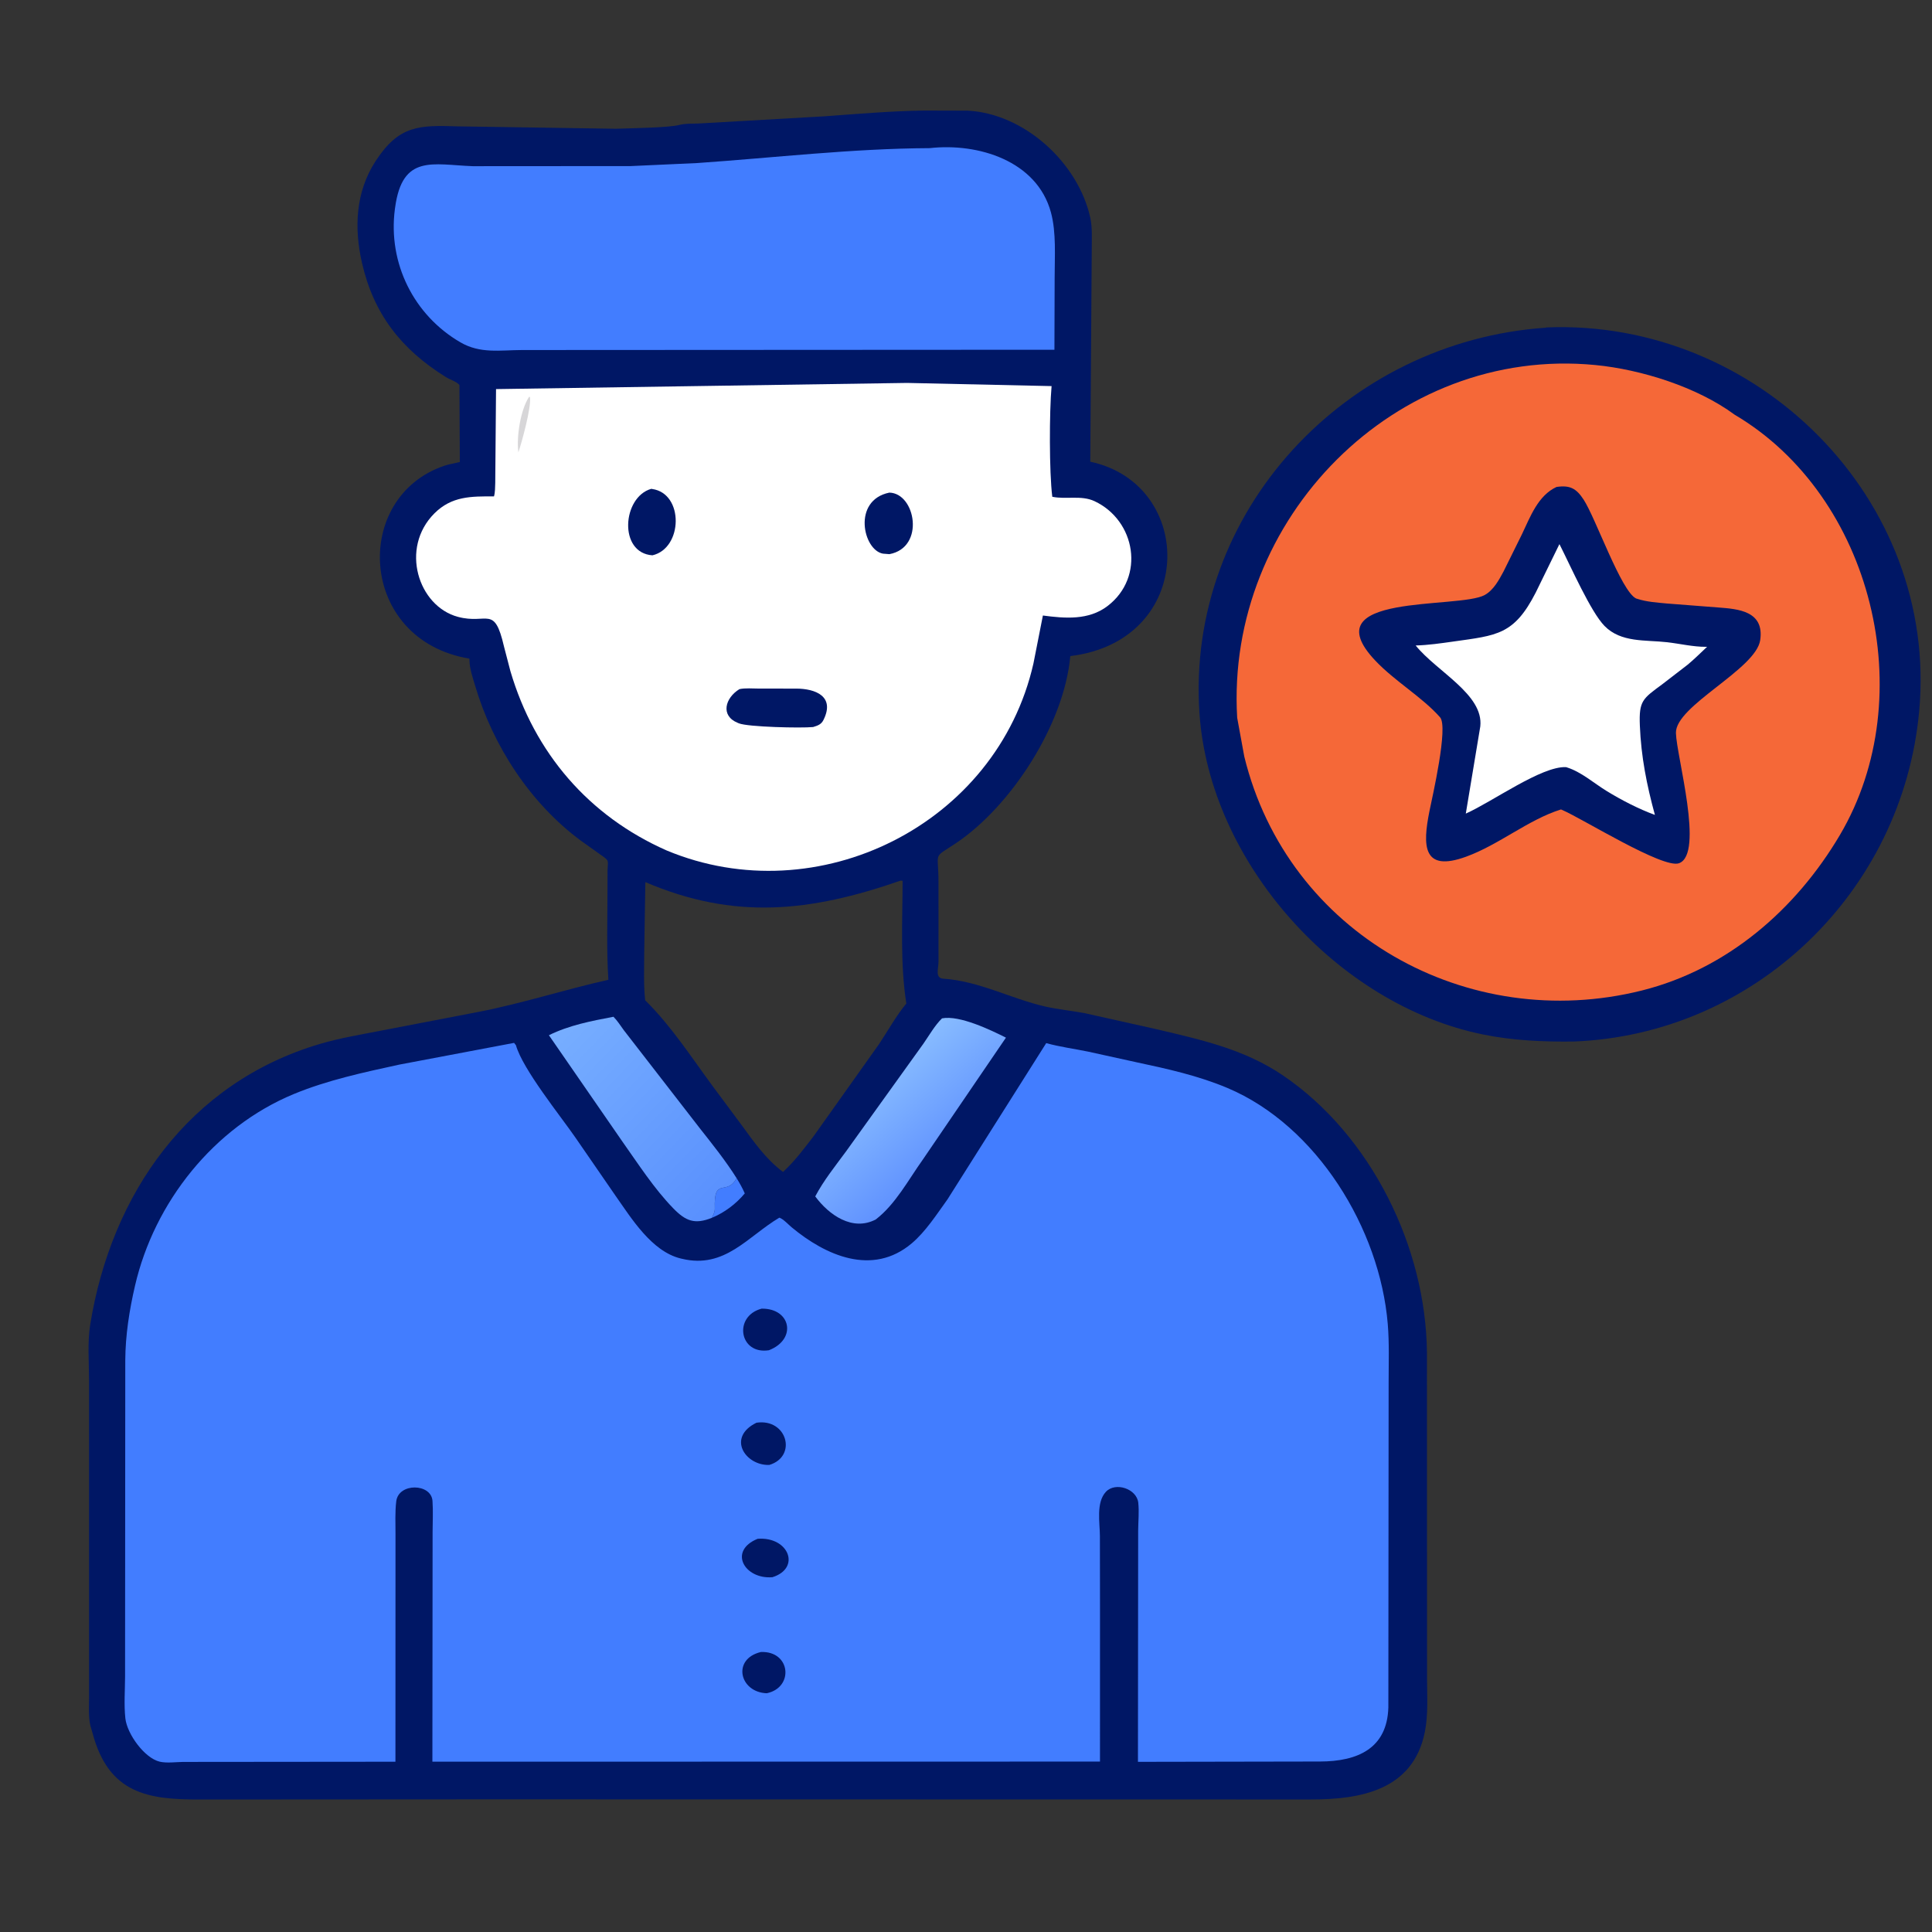 <svg version="1.1" xmlns="http://www.w3.org/2000/svg" style="display: block;" viewBox="0 0 2048 2048" width="640" height="640">
<rect x="0" y="0" width="2048" height="2048" fill="#333333" stroke="none"/>
<defs>
	<linearGradient id="Gradient1" gradientUnits="userSpaceOnUse" x1="773.767" y1="1267.37" x2="590.523" y2="1092.22">
		<stop class="stop0" offset="0" stop-opacity="1" stop-color="rgb(89,144,254)"/>
		<stop class="stop1" offset="1" stop-opacity="1" stop-color="rgb(119,174,255)"/>
	</linearGradient>
	<linearGradient id="Gradient2" gradientUnits="userSpaceOnUse" x1="1000.58" y1="1225.47" x2="928.178" y2="1143.74">
		<stop class="stop0" offset="0" stop-opacity="1" stop-color="rgb(97,147,255)"/>
		<stop class="stop1" offset="1" stop-opacity="1" stop-color="rgb(135,187,255)"/>
	</linearGradient>
</defs>
<path transform="translate(0,0)" fill="rgb(0,23,101)" d="M 1638.27 347.403 L 1639.41 347.077 C 1863.12 338.088 2054.88 529.374 2034.43 753.679 C 2016.92 945.832 1859.5 1096.92 1667.75 1104.07 C 1635.5 1104.42 1603.92 1103.06 1572.19 1096.62 C 1417.61 1065.29 1282.07 914.032 1271.47 755.889 C 1257.15 542.069 1426.87 361.989 1638.27 347.403 z"/>
<path transform="translate(0,0)" fill="rgb(245,104,56)" d="M 1311.47 760.88 C 1298.95 550.391 1478.92 366.316 1691.23 386.957 C 1739.66 391.665 1798.98 410.216 1838.68 439.529 C 1985.24 526.01 2037.03 738.237 1950.48 884.956 C 1903.76 964.153 1830.88 1027.31 1740.5 1049.96 C 1555.85 1096.23 1364.99 990.022 1319 802 L 1311.47 760.88 z"/>
<path transform="translate(0,0)" fill="rgb(0,23,101)" d="M 1649.96 516.197 C 1664.19 514.079 1670.97 517.739 1678.73 529.651 C 1691.52 549.27 1718.48 626.791 1734.29 634.383 L 1735.77 634.845 C 1745.66 638.068 1756.71 638.746 1767.03 639.737 L 1821.5 643.959 C 1842.29 645.537 1870.39 647.585 1865.9 678.5 C 1861.37 709.604 1775.78 748.102 1776.55 777.063 C 1777.22 801.994 1806.76 905.398 1779.78 915.081 C 1762.89 921.142 1677.95 868.108 1656.34 858.747 L 1654.7 858.043 C 1620.1 868.821 1589.01 895.522 1553.85 908.226 C 1507.97 924.802 1507.91 896.465 1515.32 859.662 C 1518.33 844.738 1535.53 770.57 1526.53 760.375 C 1507.54 738.875 1478.77 722.345 1457.93 700.327 C 1389.41 627.935 1546.18 645.969 1573.86 630.732 C 1583.18 625.605 1588.96 614.838 1593.81 605.793 L 1613.35 566.283 C 1622.15 547.85 1630.31 525.312 1649.96 516.197 z"/>
<path transform="translate(0,0)" fill="rgb(255,255,255)" d="M 1653.03 576.835 L 1653.4 577.447 C 1665.37 601.123 1686.29 648.654 1700.85 663.523 C 1718.38 681.432 1744.3 678.168 1767.19 680.781 C 1780.65 682.317 1794.85 685.748 1808.31 685.659 L 1809.58 685.634 C 1802.76 692.036 1796.16 698.652 1788.95 704.625 L 1762.21 725.246 C 1741.22 740.735 1737.27 742.837 1738.31 769.056 C 1739.62 802.029 1745.6 832.127 1754.27 863.843 C 1737.03 857.551 1718.49 847.958 1702.86 838.34 C 1689.45 830.09 1676.1 818.175 1660.92 813.457 L 1659.96 813.177 C 1634.02 812.083 1582.45 849.632 1553.81 862.449 L 1569.17 770.029 C 1572.9 736.122 1523.06 712.01 1500.67 684.243 C 1513.81 683.903 1527.53 681.903 1540.56 680.064 C 1587.03 673.506 1604.96 672.982 1627.92 628.174 L 1653.03 576.835 z"/>
<path transform="translate(0,0)" fill="rgb(0,23,101)" d="M 979.388 117.186 L 1026.12 117.318 C 1086.02 120.529 1142.88 172.553 1155.74 230.736 C 1158.01 241.041 1157.26 252.839 1157.3 263.339 L 1155.73 489.426 C 1268.08 513.324 1267.87 679.27 1134.56 695.473 C 1128.04 768.099 1071.46 855.207 1012.79 894.169 C 988.3 910.435 994.834 901.964 994.828 934.52 L 994.858 1019.17 C 994.866 1026.99 990.834 1036.85 1000.07 1037.46 C 1037.91 1039.98 1071.5 1058.59 1107.94 1066.95 C 1121.84 1070.14 1136.01 1071.37 1150 1074.04 L 1226.44 1091.12 C 1273.71 1102.3 1319.07 1112.2 1360 1139.99 C 1453.12 1203.22 1511.61 1321.68 1512.61 1433.94 L 1512.71 1779.13 C 1512.72 1797.81 1514.09 1817.39 1510.43 1835.77 C 1498.04 1898.11 1441.48 1907.51 1389.7 1907.52 L 515.5 1907.38 L 211.875 1907.56 C 157.228 1907.68 115.172 1901.62 98.082 1837.09 L 95.746 1829.07 C 93.643 1819.73 94.424 1808.3 94.41 1798.7 L 94.391 1463.58 C 94.403 1444.44 92.583 1423.09 95.619 1404.24 C 117.897 1265.93 199.995 1147.55 339.5 1106.51 C 360.929 1100.21 382.751 1096.68 404.607 1092.39 L 507.809 1072.54 C 554.174 1063.51 598.823 1048.91 644.895 1038.63 C 642.847 1006.52 643.984 973.662 643.983 941.471 L 644.024 922.5 C 644.298 911.833 646.403 912.889 637.239 906.466 L 615.609 891.055 C 562.037 851.369 522.517 790.618 503.701 727.037 C 501.067 718.134 497.829 709.04 497.613 699.686 L 497.593 698.18 C 379.734 678.594 372.568 527.07 470.991 493.717 C 476.196 491.952 482.044 491.124 487.428 489.798 L 487.024 408.02 C 482.9 403.904 477.451 402.711 472.547 399.66 C 425.391 370.327 396.068 332.928 383.68 278.508 C 375.254 241.494 376.974 203.465 398.003 171 C 422.965 132.465 444.524 132.674 485.401 133.957 L 652.675 136.492 C 668.664 135.934 708.996 135.361 719.946 132.488 C 726.491 130.771 733.671 131.129 740.444 130.921 L 873.98 123.296 C 909.258 120.715 943.969 117.736 979.388 117.186 z M 954.647 933.5 C 858.533 966.858 778.412 975.392 684.097 935.077 L 682.891 1009.98 C 682.9 1026.63 682.079 1043.82 683.916 1060.36 L 684.826 1061.25 C 711.338 1087.51 732.891 1120.63 754.98 1150.7 L 785.532 1191.79 C 798.861 1210.02 811.744 1228.72 830.042 1242.31 C 842.579 1230.75 851.8 1218.21 862.18 1204.83 L 931.777 1106.86 C 941.168 1092.79 949.947 1076.75 960.743 1063.8 C 954.097 1021.15 956.712 976.784 956.802 933.688 L 954.647 933.5 z"/>
<path transform="translate(0,0)" fill="rgb(66,125,255)" d="M 780.809 1248.87 C 784.096 1254.17 786.995 1259.34 789.491 1265.06 C 780.104 1276.31 768.099 1285.33 754.535 1290.98 C 756.089 1287.83 757.846 1284.83 757.722 1281.22 C 756.528 1246.34 770.293 1268.72 780.809 1248.87 z"/>
<path transform="translate(0,0)" fill="url(#Gradient1)" d="M 754.535 1290.98 C 736.42 1298.2 726.865 1294.45 713.563 1280.75 C 693.357 1259.93 676.74 1234.11 660.026 1210.49 L 581.854 1097.38 C 603.508 1086.69 626.776 1082.31 650.301 1077.81 C 654.403 1081.87 657.854 1087.43 661.304 1092.1 L 741.691 1195.84 C 755.36 1213.19 769.014 1230.15 780.809 1248.87 C 770.293 1268.72 756.528 1246.34 757.722 1281.22 C 757.846 1284.83 756.089 1287.83 754.535 1290.98 z"/>
<path transform="translate(0,0)" fill="url(#Gradient2)" d="M 998.583 1079.5 C 1017.27 1075.9 1050.44 1091.96 1066.35 1099.95 L 978.249 1229.17 C 963.012 1250.5 949.353 1276.51 928.386 1292.65 C 903.847 1305.61 878.727 1288 864.185 1268.24 C 873.209 1251.14 885.497 1236 896.898 1220.45 L 978.857 1106.32 C 984.955 1097.58 990.974 1086.87 998.583 1079.5 z"/>
<path transform="translate(0,0)" fill="rgb(66,125,255)" d="M 985.528 157.035 C 1036.78 151.276 1099.09 170.384 1113.99 225 C 1119.88 246.599 1117.95 272.08 1117.97 294.407 L 1117.74 370.744 L 553.5 371.04 C 530.004 371.135 509.155 375.137 488.072 362.891 C 438.661 334.193 411.109 278.967 418.578 221.802 L 418.835 220 C 426.576 163.045 458.737 174.632 501.193 176.163 L 668.694 176.05 L 738.943 172.849 C 820.965 167.187 903.25 157.432 985.528 157.035 z"/>
<path transform="translate(0,0)" fill="rgb(255,255,255)" d="M 961.504 405.918 L 1114.72 409.284 C 1112.28 436.726 1112.17 500.29 1115.47 526.599 C 1129.95 529.641 1146.22 524.702 1160.22 531.257 C 1203.79 551.655 1214.35 611.668 1174 642.449 C 1154.08 657.65 1129.01 655.59 1105.51 652.467 L 1095.5 703.25 C 1056.79 874.14 866.877 968.294 706.747 901.554 C 624.064 865.079 566.579 798.093 541.06 711.439 L 534.25 685.332 C 523.934 640.701 516.812 662.286 485.411 653.884 C 443.288 642.612 423.71 581.043 460.449 544.234 C 478.842 525.807 499.555 526.141 523.659 526.187 C 524.949 521.601 524.777 516.418 524.983 511.667 L 525.816 412.454 L 961.504 405.918 z"/>
<path transform="translate(0,0)" fill="rgb(215,214,216)" d="M 560.966 420.5 L 561.789 421 C 563.483 431.485 552.897 469.572 549.512 479.5 C 547.25 462.7 551.952 433.843 560.966 420.5 z"/>
<path transform="translate(0,0)" fill="rgb(0,23,101)" d="M 942.726 522.196 C 970.522 522.734 980.958 580.304 942.837 587.427 L 936 586.894 C 914.86 583.244 903.179 530.274 942.726 522.196 z"/>
<path transform="translate(0,0)" fill="rgb(0,23,101)" d="M 690.347 518.186 L 691.331 518.35 C 725.198 523.132 723.939 581.217 691.598 588.656 C 655.442 586.231 659.594 526.932 690.347 518.186 z"/>
<path transform="translate(0,0)" fill="rgb(0,23,101)" d="M 783.858 730.5 C 790.157 729.155 797.839 729.92 804.287 729.913 L 844.094 729.945 C 864.303 730.013 885.471 738.075 872.9 763.219 C 870.494 768.031 866.807 769.157 861.932 770.691 C 849.096 771.954 792.922 770.697 783.172 766.739 L 782 766.233 C 763.443 758.677 768.609 739.825 783.858 730.5 z"/>
<path transform="translate(0,0)" fill="rgb(66,125,255)" d="M 544.951 1105.5 L 546.915 1108 C 554.024 1133.34 594.242 1183.07 609.797 1205.63 L 652.445 1267.48 C 669.315 1291.45 690.721 1326.43 721.32 1333.98 L 722.926 1334.36 C 768.411 1345.31 792.633 1310.61 826.163 1290.77 C 830.412 1292.24 835.721 1298.11 839.268 1301.05 C 875.05 1330.77 924.732 1353.21 966.451 1318.03 C 981.288 1305.51 993.075 1287.04 1004.38 1271.38 L 1109.03 1105.75 C 1123.53 1109.75 1138.57 1111.72 1153.3 1114.74 L 1204.53 1126 C 1237.28 1132.97 1270.34 1140.29 1301.3 1153.37 C 1395.66 1193.25 1462.7 1302.36 1471.08 1403.45 C 1472.78 1424 1471.99 1444.99 1472 1465.61 L 1471.71 1809.98 C 1470.42 1853.26 1439.48 1867.21 1399.14 1867.28 L 1206.28 1867.62 L 1206.5 1622.36 C 1206.6 1612.91 1207.61 1602.37 1206.62 1593 C 1205.05 1578.15 1182.38 1570.6 1172.32 1581.36 C 1161.66 1592.78 1165.89 1614.2 1165.94 1628.22 L 1166.04 1701.5 L 1166.03 1867.35 L 458.351 1867.47 L 458.574 1623.72 C 458.616 1612.93 459.209 1601.79 458.456 1591.04 C 457.145 1572.31 422.442 1571.58 420.032 1591.51 C 418.659 1602.86 419.257 1614.79 419.245 1626.21 L 419.174 1867.5 L 193.964 1867.71 C 186.341 1867.83 176.611 1869.18 169.29 1867.45 C 153.175 1863.63 134.714 1838.16 132.891 1821.52 C 131.316 1807.14 132.533 1791.61 132.583 1777.12 L 132.796 1442.17 C 132.957 1415.34 137.048 1389.21 143.096 1363.01 C 163.567 1274.32 226.774 1194.84 311.251 1159.8 C 346.837 1145.03 385.897 1136.67 423.434 1128.5 L 544.951 1105.5 z"/>
<path transform="translate(0,0)" fill="rgb(0,23,101)" d="M 806.587 1751.19 C 838.257 1749.96 841.813 1788.86 812.805 1794.92 C 783.888 1793.94 775.65 1758.58 806.587 1751.19 z"/>
<path transform="translate(0,0)" fill="rgb(0,23,101)" d="M 803.155 1631.18 C 836.331 1628.71 849.193 1662.42 818.77 1671.91 C 789.068 1674.28 771.731 1643.94 803.155 1631.18 z"/>
<path transform="translate(0,0)" fill="rgb(0,23,101)" d="M 807.266 1387.24 C 838.4 1386.67 845.067 1419.74 815.057 1431.32 C 783.647 1436.22 777.13 1395.28 807.266 1387.24 z"/>
<path transform="translate(0,0)" fill="rgb(0,23,101)" d="M 801.873 1508.14 C 834.433 1503.32 845.36 1543.93 815.493 1552.9 C 790.212 1553.76 770.06 1523.81 801.873 1508.14 z"/>
</svg>